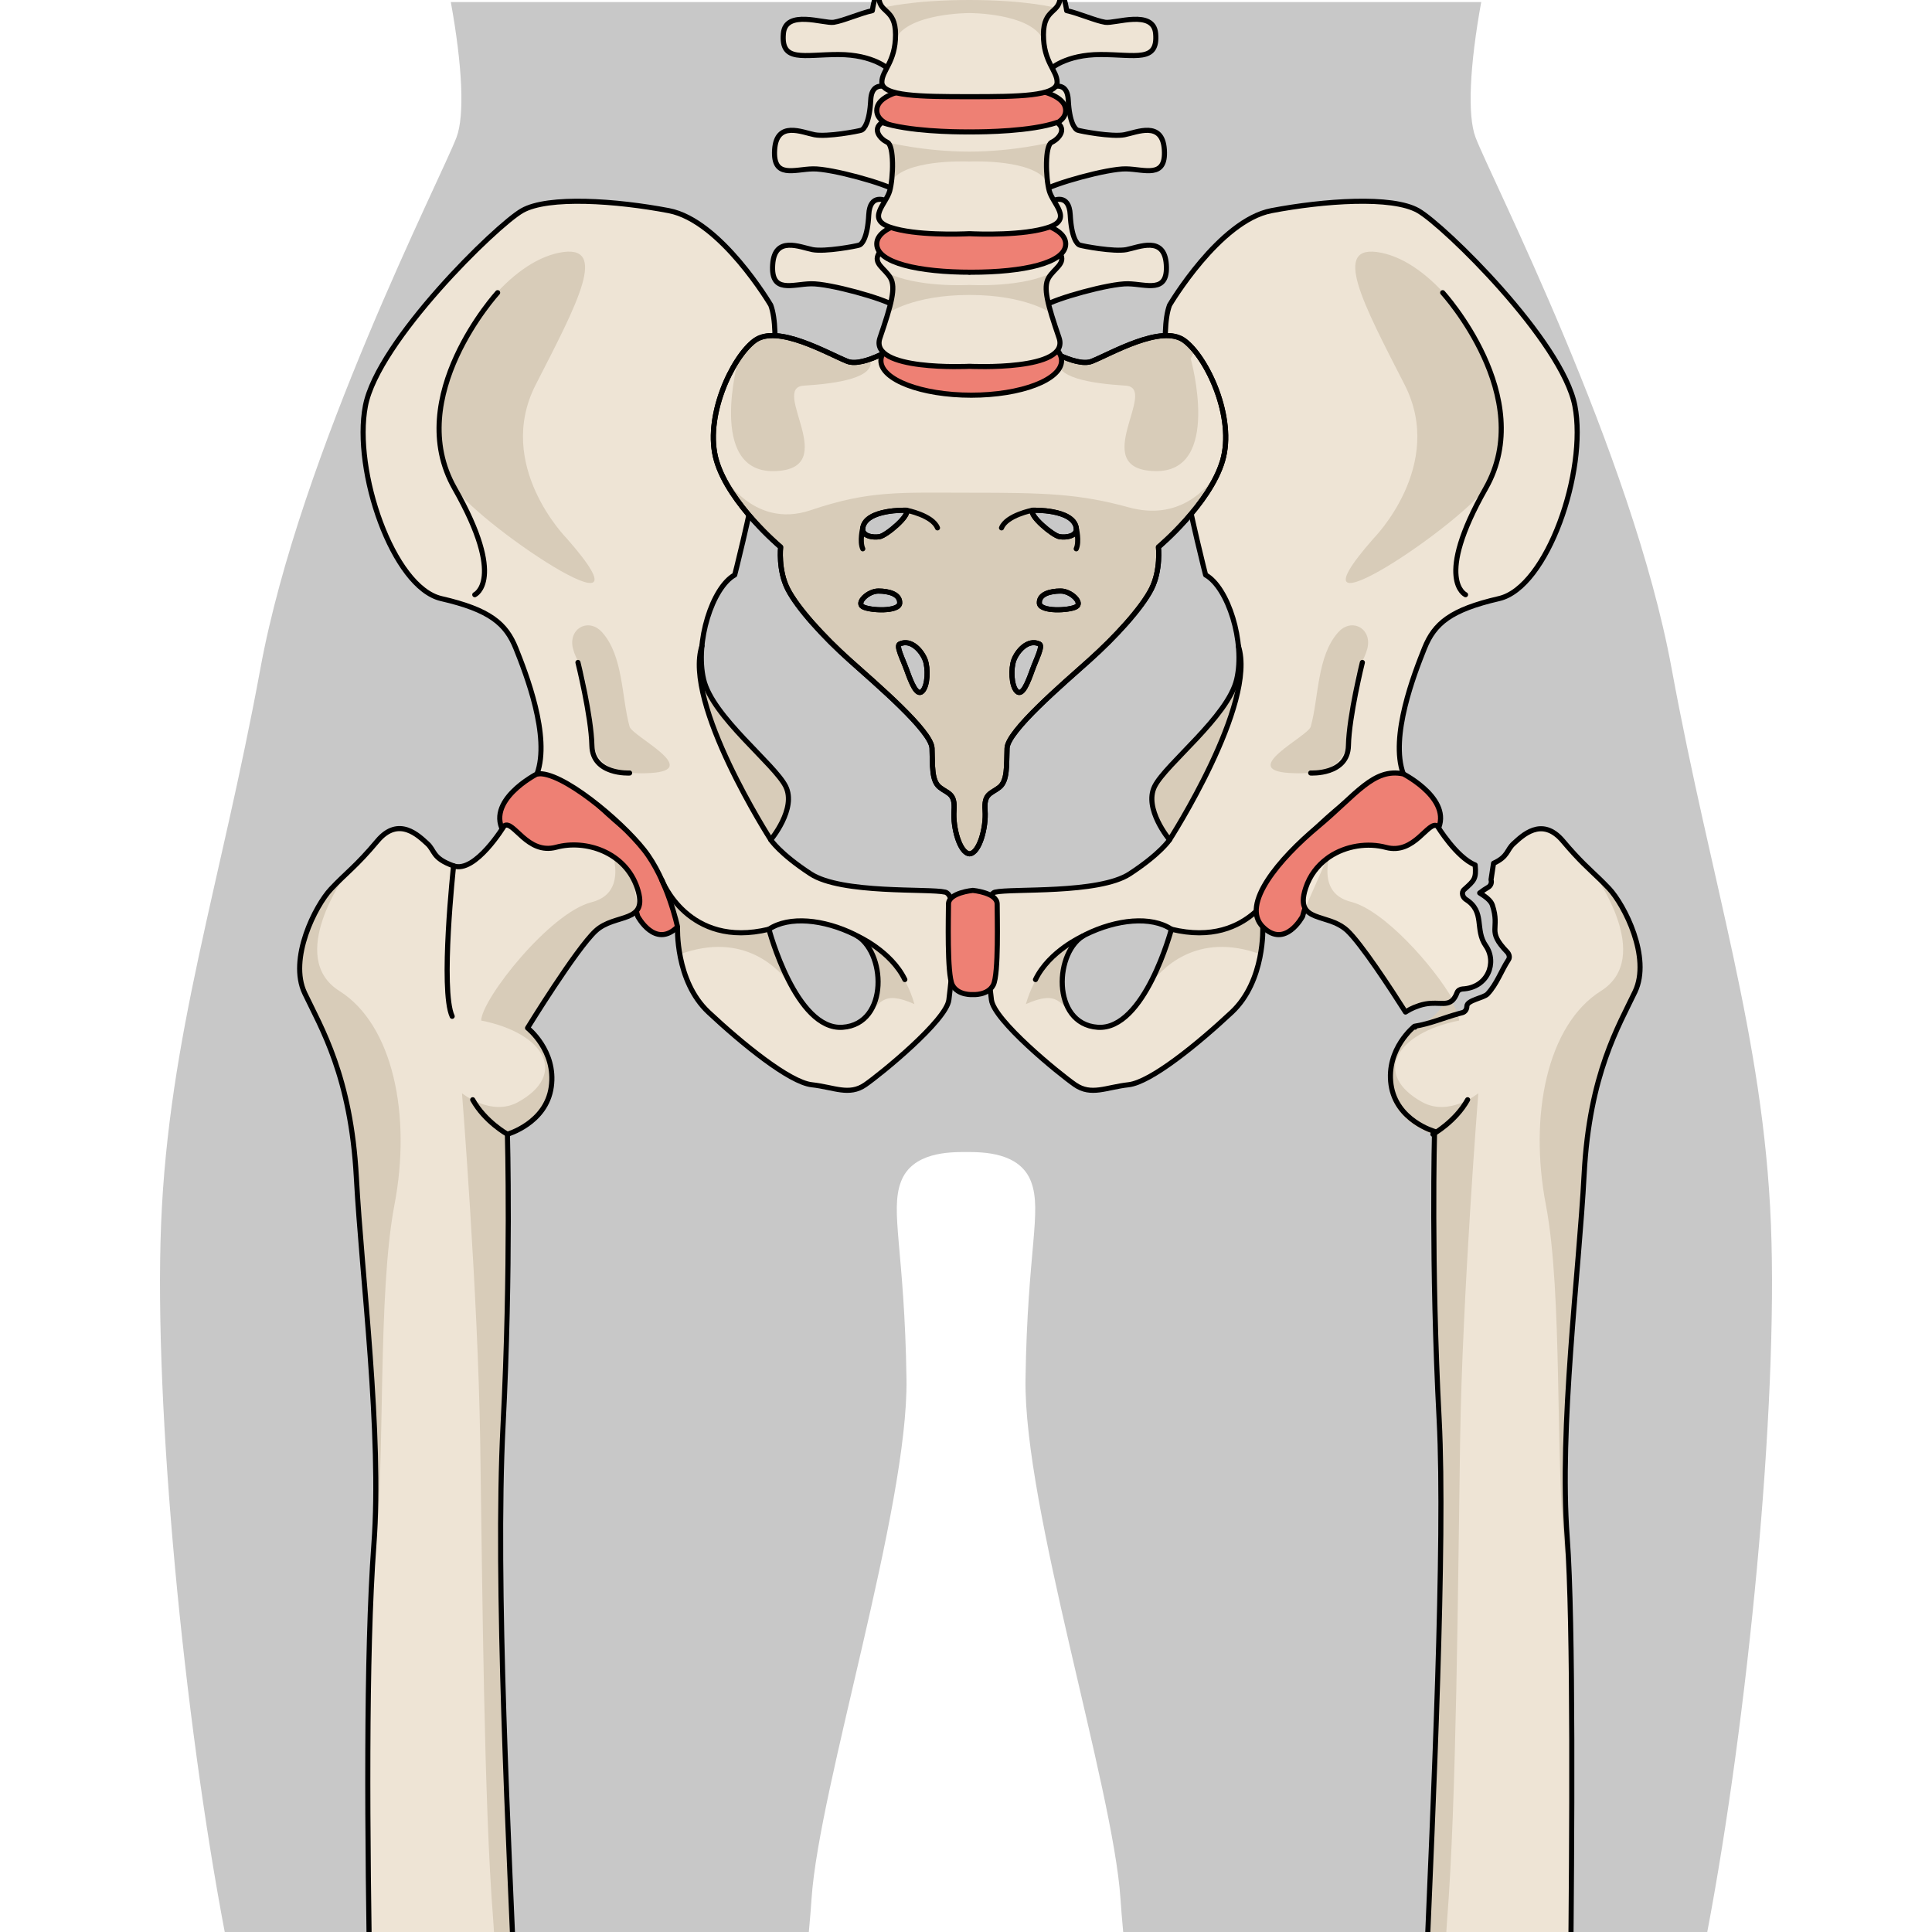 <?xml version="1.0" encoding="utf-8"?>
<!-- Created by: Science Figures, www.sciencefigures.org, Generator: Science Figures Editor -->
<!DOCTYPE svg PUBLIC "-//W3C//DTD SVG 1.1//EN" "http://www.w3.org/Graphics/SVG/1.1/DTD/svg11.dtd">
<svg version="1.1" id="Layer_1" xmlns="http://www.w3.org/2000/svg" xmlns:xlink="http://www.w3.org/1999/xlink" 
	 width="800px" height="800px" viewBox="0 0 319.07 378.786" enable-background="new 0 0 319.07 378.786"
	 xml:space="preserve">
<g>
	<g>
		<defs>
			<rect id="SVGID_1_" width="319.07" height="378.786"/>
		</defs>
		<clipPath id="SVGID_2_">
			<use xlink:href="#SVGID_1_"  overflow="visible"/>
		</clipPath>
		<g clip-path="url(#SVGID_2_)">
			<path fill="#C8C8C8" d="M317.351,240.1c-1.466-36.995-11.688-66.688-19.472-109.033c-7.787-42.347-35.528-96.369-38.453-104.162
				c-1.605-4.279-1.146-14.008,1.123-26.504H58.529c2.27,12.496,2.729,22.225,1.123,26.504
				c-2.923,7.793-30.67,61.815-38.457,104.162C13.406,173.414,3.188,203.104,1.722,240.1c-1.421,35.993,4.539,96.862,12.48,138.688
				h114.519c0.223-2.396,0.405-4.6,0.534-6.537c1.461-21.907,18.979-76.657,18.613-101.852c-0.367-25.188-3.283-32.854-1.094-38.695
				c2.186-5.831,9.467-5.84,12.764-5.84c3.293,0,10.574,0.009,12.765,5.84c2.188,5.844-0.736,13.509-1.101,38.695
				c-0.364,25.192,17.162,79.942,18.619,101.852c0.129,1.938,0.312,4.142,0.533,6.537h114.512
				C312.812,336.962,318.771,276.093,317.351,240.1z"/>
			<g>
				<g>
					<g>
						<path fill="#EE8074" d="M75.429,151.731c0,0-10.483,5.359-6.338,11.702c4.146,6.336,10.972,3.41,10.972,3.41
							s6.579,0.485,9.993,3.169c3.412,2.682,5.118,9.634,5.118,9.634s3.417,6.456,7.805,2.065
							c4.387-4.385-3.271-13.377-10.798-19.656C84.652,155.778,81.284,150.509,75.429,151.731z"/>
						<path fill="none" stroke="#000000" stroke-linecap="round" stroke-linejoin="round" stroke-miterlimit="10" d="
							M75.429,151.731c0,0-10.483,5.359-6.338,11.702c4.146,6.336,10.972,3.41,10.972,3.41s6.579,0.485,9.993,3.169
							c3.412,2.682,5.118,9.634,5.118,9.634s3.417,6.456,7.805,2.065c4.387-4.385-3.271-13.377-10.798-19.656
							C84.652,155.778,81.284,150.509,75.429,151.731z"/>
						<path fill="#EEE4D5" d="M155.454,174.912c-3.172-0.757-20.301,0.397-26.396-3.592c-6.095-3.99-7.802-6.671-7.802-6.671
							s5.118-6.094,2.922-10.481c-2.19-4.388-14.379-13.651-16.086-20.965c-1.709-7.312,1.707-18.041,6.096-20.477
							c0,0,10.97-42.417,7.068-52.9c0,0-9.752-16.575-19.985-18.525c-10.239-1.95-23.646-2.924-28.767,0
							c-5.121,2.925-28.278,25.597-30.719,38.271c-2.438,12.68,5.364,35.592,14.87,37.788c9.512,2.193,12.676,4.874,14.631,9.753
							c1.947,4.872,6.822,17.308,4.141,24.62c4.634-0.731,16.332,9.019,20.963,14.87c4.637,5.849,6.587,15.11,6.587,15.11
							s-0.49,10.589,6.092,16.754c6.585,6.162,15.846,13.719,20.233,14.209c4.388,0.483,7.312,2.191,10.481,0
							c3.166-2.196,15.914-12.603,16.396-16.659C156.673,191.953,158.622,175.664,155.454,174.912z M135.336,201.41
							c-9.188,0.631-14.438-19.229-14.438-19.229c3.937-2.622,10.719-1.967,16.845,1.061
							C143.866,186.271,144.523,200.779,135.336,201.41z"/>
						<path fill="#D8CCB9" d="M121.259,164.65c0,0,5.118-6.094,2.922-10.481c-2.19-4.388-14.379-13.651-16.086-20.965
							c-0.47-2.018-0.539-4.299-0.321-6.591C104.031,137.877,121.259,164.65,121.259,164.65z"/>
						<g>
							<path fill="#D8CCB9" d="M103.43,187.089c12.551-4.541,19.491,2.784,22.062,6.483c-2.92-5.207-4.521-11.122-4.588-11.367
								c-2.755,0.458-5.795,1.117-9.092,0.677c-7.787-1.047-11.262-8.896-11.262-8.896h-0.027c1.694,4.128,2.455,7.729,2.455,7.729
								S102.878,184.015,103.43,187.089z"/>
							<path fill="#D8CCB9" d="M136.094,182.494l-0.006,0.004c0.557,0.229,1.104,0.475,1.655,0.743
								c4.951,2.446,6.324,12.402,1.812,16.455v-0.003c3.188-2.792,3.396-5.709,9.867-2.831
								C146.188,185.482,136.094,182.494,136.094,182.494z"/>
							<path fill="#D8CCB9" d="M126.669,195.507c-0.006-0.006-0.006-0.009-0.011-0.012c0,0.003,0.005,0.015,0.005,0.015
								L126.669,195.507z"/>
						</g>
						<path fill="#D8CCB9" d="M84.314,122.816c-1.418,0.567-2.378,2.206-1.83,4.354c0.563,2.229,2.031,3.873,2.401,6.287
							c0.474,3.046,0.693,6.153,1.022,9.22c0.57,5.225,1.635,9.483,11.805,8.878c10.169-0.604-3.597-7.178-4.13-9.082
							c-1.604-5.733-1.193-13.812-5.398-18.52C86.987,122.615,85.491,122.343,84.314,122.816z"/>
						<path fill="#D8CCB9" d="M81.243,105.546c0,0-14.172-14.297-6.062-30.139c8.113-15.839,14.559-27.833,4.619-25.863
							c-9.93,1.976-18.889,15.049-21.01,22.334c-2.123,7.281-3.604,15.976,0,22.957C62.393,101.82,100.667,127.633,81.243,105.546z"
							/>
						<path fill="none" stroke="#000000" stroke-linecap="round" stroke-linejoin="round" stroke-miterlimit="10" d="
							M155.454,174.912c-3.172-0.757-20.301,0.397-26.396-3.592c-6.095-3.99-7.802-6.671-7.802-6.671s5.118-6.094,2.922-10.481
							c-2.19-4.388-14.379-13.651-16.086-20.965c-1.709-7.312,1.707-18.041,6.096-20.477c0,0,10.97-42.417,7.068-52.9
							c0,0-9.752-16.575-19.985-18.525c-10.239-1.95-23.646-2.924-28.767,0c-5.121,2.925-28.278,25.597-30.719,38.271
							c-2.438,12.68,5.364,35.592,14.87,37.788c9.512,2.193,12.676,4.874,14.631,9.753c1.947,4.872,6.822,17.308,4.141,24.62
							c4.634-0.731,16.332,9.019,20.963,14.87c4.637,5.849,6.587,15.11,6.587,15.11s-0.49,10.589,6.092,16.754
							c6.585,6.162,15.846,13.719,20.233,14.209c4.388,0.483,7.312,2.191,10.481,0c3.166-2.196,15.914-12.603,16.396-16.659
							C156.673,191.953,158.622,175.664,155.454,174.912z M135.336,201.41c-9.188,0.631-14.438-19.229-14.438-19.229
							c3.937-2.622,10.719-1.967,16.845,1.061C143.866,186.271,144.523,200.779,135.336,201.41z"/>
						<path fill="none" stroke="#000000" stroke-linecap="round" stroke-linejoin="round" stroke-miterlimit="10" d="M67.708,57.38
							c0,0-18.639,20.408-8.422,38.376c10.215,17.97,3.941,20.841,3.941,20.841"/>
						<path fill="none" stroke="#000000" stroke-linecap="round" stroke-linejoin="round" stroke-miterlimit="10" d="M83.454,129.88
							c0,0,2.613,10.508,2.734,16.306c0.125,5.795,7.395,5.368,7.395,5.368"/>
						<path fill="none" stroke="#000000" stroke-linecap="round" stroke-linejoin="round" stroke-miterlimit="10" d="
							M121.259,164.65c0,0-17.229-26.774-13.479-38.041"/>
						<g>
							<path fill="#EEE4D5" d="M69.001,161.9c0,0-5.682,9.383-9.932,7.862c-4.258-1.518-3.607-2.98-5.172-4.383
								c-1.572-1.4-5.547-5.532-9.771-0.492c-4.219,5.035-6.061,6.176-9.106,9.424c-3.05,3.247-8.339,13.674-5.132,20.419
								c3.201,6.744,9.05,16.289,10.119,36.062c1.066,19.775,5.049,50.164,3.443,71.99c-1.607,21.83-1.322,56.902-0.725,90.287
								c0.592,33.381,1.166,99.589-1.878,105.031c-3.034,5.448-8.891,5.154-9.018,13.183c-0.123,8.022,4.836,7.546,3.555,12.593
								c-1.276,5.048-1.477,8.204,2.769,5.74c4.246-2.468,6.248-2.851,6.248-2.851s5.856,4.917,10.301,4.656
								c4.447-0.262,18.244-0.783,18.244-0.783s1.82,5.935,9.195,5.821c7.375-0.114,13.029-2.509,12.585-9.834
								c4.494-7.565,4.425-22.906-5.458-24.623c-3.623-9.676-8.029-7.463-9.457-10.214c-1.42-2.749-7.056-60.688-8.466-95.573
								c-1.413-34.888-4.163-85.905-2.575-116.747c1.588-30.838,0.854-57.097,0.854-57.097s7.588-2.129,8.598-9.258
								c1.011-7.126-4.647-11.569-4.647-11.569s9.49-15.436,13.338-19.02s10.527-1.3,8.175-8.402
								c-2.357-7.105-10.175-9.562-15.882-8.02C73.501,167.654,70.822,160.701,69.001,161.9z"/>
							<path fill="#D8CCB9" d="M47.48,236.203c3.356-17.557-0.271-35.282-10.795-41.914c-10.521-6.629,1.309-22.929,1.309-22.929
								l0,0c-0.945,0.896-1.881,1.788-2.973,2.95c-3.05,3.246-8.338,13.674-5.132,20.419c3.201,6.743,9.05,16.289,10.119,36.062
								c1.066,19.775,5.05,50.164,3.443,71.99c-0.094,1.259-0.166,2.562-0.229,3.9c0.232-0.748,0.414-1.609,0.527-2.628
								C45.7,286.312,44.122,253.759,47.48,236.203z"/>
							<path fill="#D8CCB9" d="M95.211,178.156l-1.075-6.174c-0.149-0.104-3.567-3.893-3.721-3.998
								c0.755,3.169,0.797,7.611-4.305,8.905c-8.188,2.068-21.515,18.96-21.627,23.197c12.559,2.502,16.976,10.586,7.258,15.976
								c-5.303,2.942-11.021-1.723-11.021-1.723s3.125,39.421,3.566,67.984c0.434,28.566,0.723,71.228,2.551,94.086
								c1.828,22.864-4.063,95.954,7.531,108.872c1.748,1.951,3.32,3.547,4.726,4.854c-2.251-5.743-6.505-63.171-7.747-93.921
								c-1.413-34.888-4.163-85.905-2.575-116.747c1.588-30.838,0.854-57.097,0.854-57.097s7.588-2.129,8.598-9.258
								c1.011-7.126-4.647-11.569-4.647-11.569s9.49-15.436,13.338-19.02C89.702,179.929,93.966,180.401,95.211,178.156z"/>
							<path fill="none" stroke="#000000" stroke-linecap="round" stroke-linejoin="round" stroke-miterlimit="10" d="M69.001,161.9
								c0,0-5.682,9.383-9.932,7.862c-4.258-1.518-3.607-2.98-5.172-4.383c-1.572-1.4-5.547-5.532-9.771-0.492
								c-4.219,5.035-6.061,6.176-9.106,9.424c-3.05,3.247-8.339,13.674-5.132,20.419c3.201,6.744,9.05,16.289,10.119,36.062
								c1.066,19.775,5.049,50.164,3.443,71.99c-1.607,21.83-1.322,56.902-0.725,90.287c0.592,33.381,1.166,99.589-1.878,105.031
								c-3.034,5.448-8.891,5.154-9.018,13.183c-0.123,8.022,4.836,7.546,3.555,12.593c-1.276,5.048-1.477,8.204,2.769,5.74
								c4.246-2.468,6.248-2.851,6.248-2.851s5.856,4.917,10.301,4.656c4.447-0.262,18.244-0.783,18.244-0.783
								s1.82,5.935,9.195,5.821c7.375-0.114,13.029-2.509,12.585-9.834c4.494-7.565,4.425-22.906-5.458-24.623
								c-3.623-9.676-8.029-7.463-9.457-10.214c-1.42-2.749-7.056-60.688-8.466-95.573c-1.413-34.888-4.163-85.905-2.575-116.747
								c1.588-30.838,0.854-57.097,0.854-57.097s7.588-2.129,8.598-9.258c1.011-7.126-4.647-11.569-4.647-11.569
								s9.49-15.436,13.338-19.02s10.527-1.3,8.175-8.402c-2.357-7.105-10.175-9.562-15.882-8.02
								C73.501,167.654,70.822,160.701,69.001,161.9z"/>
							<path fill="none" stroke="#000000" stroke-linecap="round" stroke-linejoin="round" stroke-miterlimit="10" d="
								M59.07,169.763c0,0-2.644,24.361-0.275,29.496"/>
							<path fill="none" stroke="#000000" stroke-linecap="round" stroke-linejoin="round" stroke-miterlimit="10" d="
								M69.626,222.375c0,0-4.414-2.447-6.805-6.762"/>
						</g>
						<path fill="none" stroke="#000000" stroke-linecap="round" stroke-linejoin="round" stroke-miterlimit="10" d="
							M99.902,172.546c0,0,5.129,13.508,20.996,9.638"/>
						<path fill="none" stroke="#000000" stroke-linecap="round" stroke-linejoin="round" stroke-miterlimit="10" d="
							M138.208,183.503c0,0,6.615,2.923,9.336,8.55"/>
					</g>
					<path fill="#EEE4D5" d="M164.519,196.015c0.48,4.06,13.229,14.464,16.396,16.66c3.17,2.191,6.097,0.483,10.482,0
						c4.389-0.49,13.649-8.047,20.233-14.209c6.582-6.165,6.092-16.754,6.092-16.754s1.951-9.264,6.586-15.11
						c4.632-5.854,16.33-15.604,20.964-14.87c-2.683-7.312,2.192-19.748,4.141-24.62c1.955-4.879,5.119-7.56,14.631-9.753
						c9.507-2.195,17.309-25.107,14.869-37.788c-2.438-12.674-25.598-35.346-30.719-38.271c-5.119-2.924-18.525-1.95-28.767,0
						c-10.233,1.95-19.985,18.525-19.985,18.525c-3.9,10.483,7.069,52.9,7.069,52.9c4.388,2.436,7.804,13.162,6.095,20.477
						c-1.707,7.312-13.896,16.577-16.086,20.965c-2.195,4.391,2.922,10.481,2.922,10.481s-1.707,2.681-7.802,6.671
						c-6.094,3.989-23.223,2.835-26.395,3.592C162.079,175.664,164.028,191.953,164.519,196.015z M182.958,183.242
						c6.127-3.025,12.91-3.683,16.846-1.061c0,0-5.25,19.858-14.438,19.229C176.178,200.78,176.835,186.271,182.958,183.242z"/>
					<path fill="#D8CCB9" d="M199.443,164.65c0,0-5.117-6.094-2.923-10.481c2.19-4.388,14.38-13.651,16.087-20.965
						c0.471-2.018,0.538-4.299,0.32-6.591C216.671,137.877,199.443,164.65,199.443,164.65z"/>
					<g>
						<path fill="#D8CCB9" d="M217.272,187.089c-12.552-4.541-19.491,2.784-22.062,6.483c2.92-5.207,4.521-11.122,4.588-11.367
							c2.756,0.458,5.795,1.117,9.092,0.677c7.787-1.047,11.263-8.896,11.263-8.896h0.026c-1.694,4.128-2.455,7.729-2.455,7.729
							S217.823,184.015,217.272,187.089z"/>
						<path fill="#D8CCB9" d="M184.609,182.494l0.006,0.004c-0.559,0.229-1.104,0.475-1.656,0.743
							c-4.951,2.446-6.324,12.402-1.812,16.455v-0.003c-3.189-2.792-3.396-5.709-9.867-2.831
							C174.514,185.482,184.609,182.494,184.609,182.494z"/>
						<path fill="#D8CCB9" d="M194.032,195.507c0.006-0.006,0.006-0.009,0.012-0.012c0,0.003-0.006,0.015-0.006,0.015
							L194.032,195.507z"/>
					</g>
					<path fill="#D8CCB9" d="M236.387,122.816c1.418,0.567,2.38,2.206,1.83,4.354c-0.562,2.229-2.03,3.873-2.4,6.287
						c-0.475,3.046-0.693,6.153-1.021,9.22c-0.569,5.225-1.635,9.483-11.805,8.878c-10.17-0.604,3.596-7.178,4.129-9.082
						c1.604-5.733,1.192-13.812,5.399-18.52C233.716,122.615,235.21,122.343,236.387,122.816z"/>
					<path fill="#D8CCB9" d="M239.458,105.546c0,0,14.172-14.297,6.062-30.139c-8.113-15.839-14.558-27.833-4.619-25.863
						c9.93,1.976,18.889,15.049,21.01,22.334c2.123,7.281,3.604,15.976,0,22.957C258.31,101.82,220.034,127.633,239.458,105.546z"/>
					<path fill="none" stroke="#000000" stroke-linecap="round" stroke-linejoin="round" stroke-miterlimit="10" d="
						M164.519,196.015c0.48,4.06,13.229,14.464,16.396,16.66c3.17,2.191,6.097,0.483,10.482,0
						c4.389-0.49,13.649-8.047,20.233-14.209c6.582-6.165,6.092-16.754,6.092-16.754s1.951-9.264,6.586-15.11
						c4.632-5.854,16.33-15.604,20.964-14.87c-2.683-7.312,2.192-19.748,4.141-24.62c1.955-4.879,5.119-7.56,14.631-9.753
						c9.507-2.195,17.309-25.107,14.869-37.788c-2.438-12.674-25.598-35.346-30.719-38.271c-5.119-2.924-18.525-1.95-28.767,0
						c-10.233,1.95-19.985,18.525-19.985,18.525c-3.9,10.483,7.069,52.9,7.069,52.9c4.388,2.436,7.804,13.162,6.095,20.477
						c-1.707,7.312-13.896,16.577-16.086,20.965c-2.195,4.391,2.922,10.481,2.922,10.481s-1.707,2.681-7.802,6.671
						c-6.094,3.989-23.223,2.835-26.395,3.592C162.079,175.664,164.028,191.953,164.519,196.015z M182.958,183.242
						c6.127-3.025,12.91-3.683,16.846-1.061c0,0-5.25,19.858-14.438,19.229C176.178,200.78,176.835,186.271,182.958,183.242z"/>
					<path fill="none" stroke="#000000" stroke-linecap="round" stroke-linejoin="round" stroke-miterlimit="10" d="M252.993,57.38
						c0,0,18.639,20.408,8.422,38.376c-10.215,17.97-3.941,20.841-3.941,20.841"/>
					<path fill="none" stroke="#000000" stroke-linecap="round" stroke-linejoin="round" stroke-miterlimit="10" d="M237.247,129.88
						c0,0-2.613,10.508-2.734,16.306c-0.125,5.795-7.395,5.368-7.395,5.368"/>
					<path fill="none" stroke="#000000" stroke-linecap="round" stroke-linejoin="round" stroke-miterlimit="10" d="M199.443,164.65
						c0,0,17.229-26.774,13.479-38.041"/>
					<path fill="none" stroke="#000000" stroke-linecap="round" stroke-linejoin="round" stroke-miterlimit="10" d="M220.8,172.546
						c0,0-5.129,13.508-20.996,9.638"/>
					<g>
						<path fill="#EE8074" d="M245.273,151.731c0,0,10.482,5.359,6.338,11.702c-4.146,6.336-10.973,3.41-10.973,3.41
							s-6.577,0.485-9.993,3.169c-3.411,2.682-5.116,9.634-5.116,9.634s-3.418,6.456-7.807,2.065
							c-4.387-4.385,3.271-13.377,10.798-19.656C236.05,155.778,239.417,150.509,245.273,151.731z"/>
						<path fill="none" stroke="#000000" stroke-linecap="round" stroke-linejoin="round" stroke-miterlimit="10" d="
							M245.273,151.731c0,0,10.482,5.359,6.338,11.702c-4.146,6.336-10.973,3.41-10.973,3.41s-6.577,0.485-9.993,3.169
							c-3.411,2.682-5.116,9.634-5.116,9.634s-3.418,6.456-7.807,2.065c-4.387-4.385,3.271-13.377,10.798-19.656
							C236.05,155.778,239.417,150.509,245.273,151.731z"/>
						<path fill="#EEE4D5" d="M278.069,387.579c0.258-25.628,0.588-69.414-0.666-86.172c-1.609-21.604,2.295-51.699,3.33-71.277
							c1.034-19.579,6.812-29.036,9.977-35.712c3.166-6.686-2.084-17-5.104-20.211c-0.332-0.354-0.646-0.677-0.955-0.984
							c-0.129-0.133-0.259-0.26-0.387-0.387c-0.144-0.142-0.283-0.28-0.424-0.416c-2.119-2.058-3.957-3.593-7.271-7.531
							c-4.185-4.984-8.115-0.891-9.664,0.497c-1.387,1.243-1.028,2.531-3.942,3.87l-0.492,3.229
							c0.173,0.521-0.025,1.129-0.497,1.429c-0.602,0.349-1.175,0.742-1.727,1.161c1.062,0.653,2.179,1.448,2.479,2.354
							c1.623,4.899-1.252,4.899,2.907,9.219c0.36,0.372,0.584,1.006,0.271,1.488c-1.459,2.232-2.287,4.786-4.127,6.747
							c-0.756,0.801-4.029,1.186-4.045,2.41c-0.002,0.542-0.298,1.079-0.848,1.239c-0.232,0.069-0.474,0.124-0.705,0.188
							c-3.021,0.835-5.663,2.008-8.719,2.491c0.256,0.411,0,0,0,0s-5.597,4.411-4.591,11.464c1.011,7.055,8.527,9.152,8.527,9.152
							s-0.703,26.002,0.907,56.526c1.263,23.983-1.227,76.439-2.528,107.658c-0.151,3.522-0.297,6.935-0.431,10.202
							c-1.409,34.887-7.045,92.824-8.465,95.573c-1.428,2.751-5.834,0.538-9.457,10.214c-9.883,1.717-9.953,17.058-5.457,24.623
							c-0.444,7.325,5.209,9.72,12.584,9.834c7.375,0.111,9.195-5.821,9.195-5.821s13.797,0.521,18.244,0.783
							c4.442,0.261,10.301-4.656,10.301-4.656s2.002,0.383,6.248,2.851c4.244,2.464,4.045-0.692,2.769-5.74
							c-1.281-5.047,3.678-4.568,3.555-12.593c-0.127-8.026-5.981-7.732-9.019-13.183c-3.043-5.442-2.469-71.65-1.877-105.032
							L278.069,387.579z"/>
						<g>
							<path fill="#D8CCB9" d="M273.221,236.203c-3.355-17.557,0.271-35.282,10.796-41.914c10.521-6.629-1.311-22.929-1.311-22.929
								l0,0c0.945,0.896,1.882,1.788,2.974,2.95c3.051,3.246,8.339,13.674,5.132,20.419c-3.2,6.743-9.05,16.289-10.118,36.062
								c-1.066,19.775-5.05,50.164-3.443,71.99c0.094,1.259,0.166,2.562,0.229,3.9c-0.232-0.748-0.414-1.609-0.527-2.628
								C275.001,286.312,276.579,253.759,273.221,236.203z"/>
							<g>
								<path fill="#D8CCB9" d="M253.862,376.411c1.828-22.858,2.116-65.52,2.551-94.086c0.44-28.563,3.565-67.984,3.565-67.984
									s-5.718,4.665-11.021,1.723c-9.717-5.39-5.301-13.474,7.259-15.976c-0.025-1.062-0.884-2.912-2.273-5.123
									c-0.836,2.612-2.762,5.174-6.816,6.583c0,0-5.658,4.443-4.647,11.569c1.01,7.129,8.598,9.258,8.598,9.258
									s-0.733,26.259,0.854,57.097c1.589,30.842-1.161,81.859-2.574,116.747c-1.242,30.75-5.496,88.178-7.746,93.921
									c1.402-1.31,2.977-2.903,4.725-4.854C257.927,472.366,252.034,399.274,253.862,376.411z"/>
							</g>
							<path fill="none" stroke="#000000" stroke-linecap="round" stroke-linejoin="round" stroke-miterlimit="10" d="
								M251.075,222.375c0,0,4.414-2.447,6.805-6.762"/>
						</g>
						<g>
							<path fill="#F2E8D9" d="M248.446,197.128c3.953-1.311,6.006,1.095,7.389-2.562c0.148-0.394,0.644-0.648,1.041-0.667
								c4.998-0.231,6.836-5.223,4.57-8.469c-2.24-3.208-0.052-6.646-3.9-9.086c-0.608-0.387-0.987-1.354-0.35-1.932
								c1.991-1.789,2.403-2.086,2.164-4.825c-3.664-1.46-7.41-7.629-7.41-7.629c-1.803-1.185-4.445,5.701-10.099,4.179
								c-5.654-1.521-13.39,0.92-15.714,7.953c-2.325,7.034,4.287,4.767,8.102,8.312c2.791,2.596,8.562,11.438,11.469,16.015
								C246.264,198.097,246.771,197.684,248.446,197.128z"/>
							<path fill="#DCD0BD" d="M248.446,197.128c3.229-1.066,5.188,0.334,6.553-1.104c-3.67-6.479-13.459-17.566-19.971-19.209
								c-5.052-1.271-5.018-5.673-4.271-8.809c-0.151,0.103-0.301,0.221-0.451,0.329l-4.284,9.749
								c1.235,2.221,5.455,1.747,8.219,4.313c2.791,2.596,8.562,11.438,11.469,16.015
								C246.264,198.097,246.771,197.684,248.446,197.128z"/>
						</g>
						<path fill="none" stroke="#000000" stroke-linecap="round" stroke-linejoin="round" stroke-miterlimit="10" d="
							M261.446,185.429c-2.238-3.208-0.05-6.646-3.9-9.086c-0.606-0.387-0.987-1.354-0.35-1.932
							c1.994-1.789,2.405-2.086,2.164-4.825c-3.664-1.46-7.41-7.629-7.41-7.629c-1.803-1.185-4.445,5.701-10.099,4.179
							c-3.495-0.939-7.78-0.363-11.097,1.871l0,0c-0.004,0.002-0.011,0.005-0.013,0.007c-0.141,0.098-0.274,0.203-0.416,0.306
							c-0.008,0.006-0.014,0.014-0.022,0.019l-0.002,0.001c-1.84,1.367-3.347,3.27-4.164,5.752c-0.642,1.936-0.59,3.151-0.118,3.994
							v0.001c0,0.002,0.005,0.004,0.005,0.004c0.799,1.423,2.818,1.749,4.902,2.473c0.321,0.109,0.645,0.229,0.963,0.364
							c0.08,0.034,0.158,0.079,0.236,0.113c0.282,0.131,0.562,0.274,0.836,0.436c0.102,0.058,0.196,0.117,0.293,0.182
							c0.342,0.22,0.672,0.458,0.981,0.745c2.789,2.596,8.562,11.438,11.469,16.015c0.556-0.315,1.062-0.73,2.738-1.287
							c0.367-0.12,0.711-0.201,1.045-0.269c0.065-0.013,0.131-0.025,0.195-0.037c0.315-0.054,0.61-0.09,0.899-0.106
							c0.064-0.006,0.125-0.007,0.189-0.011c0.248-0.014,0.482-0.017,0.715-0.016c0.15,0.002,0.297,0.004,0.439,0.009
							c0.086,0.005,0.175,0.007,0.259,0.01c0.351,0.015,0.679,0.024,0.979,0.018c0.007,0.001,0.013-0.001,0.015-0.001
							c0.227-0.007,0.436-0.027,0.637-0.065c0.016-0.004,0.029-0.004,0.045-0.008c0.191-0.041,0.379-0.106,0.551-0.194
							c0.029-0.016,0.055-0.029,0.08-0.042c0.176-0.102,0.344-0.224,0.504-0.391l0,0l0,0c0.307-0.324,0.582-0.789,0.836-1.461
							c0.147-0.393,0.643-0.648,1.041-0.667C261.876,193.664,263.712,188.675,261.446,185.429z"/>
						<path fill="none" stroke="#000000" stroke-linecap="round" stroke-linejoin="round" stroke-miterlimit="10" d="
							M278.069,387.579c0.258-25.628,0.588-69.414-0.666-86.172c-1.609-21.604,2.295-51.699,3.33-71.277
							c1.034-19.579,6.812-29.036,9.977-35.712c3.166-6.686-2.084-17-5.104-20.211c-0.332-0.354-0.646-0.677-0.955-0.984
							c-0.129-0.133-0.259-0.26-0.387-0.387c-0.144-0.142-0.283-0.28-0.424-0.416c-2.119-2.058-3.957-3.593-7.271-7.531
							c-4.185-4.984-8.115-0.891-9.664,0.497c-1.387,1.243-1.028,2.531-3.942,3.87l-0.492,3.229
							c0.173,0.521-0.025,1.129-0.497,1.429c-0.602,0.349-1.175,0.742-1.727,1.161c1.062,0.653,2.179,1.448,2.479,2.354
							c1.623,4.899-1.252,4.899,2.907,9.219c0.36,0.372,0.584,1.006,0.271,1.488c-1.459,2.232-2.287,4.786-4.127,6.747
							c-0.756,0.801-4.029,1.186-4.045,2.41c-0.002,0.542-0.298,1.079-0.848,1.239c-0.232,0.069-0.474,0.124-0.705,0.188
							c-3.021,0.835-5.663,2.008-8.719,2.491c0.256,0.411,0,0,0,0s-5.597,4.411-4.591,11.464c1.011,7.055,8.527,9.152,8.527,9.152
							s-0.703,26.002,0.907,56.526c1.263,23.983-1.227,76.439-2.528,107.658c-0.151,3.522-0.297,6.935-0.431,10.202
							c-1.409,34.887-7.045,92.824-8.465,95.573c-1.428,2.751-5.834,0.538-9.457,10.214c-9.883,1.717-9.953,17.058-5.457,24.623
							c-0.444,7.325,5.209,9.72,12.584,9.834c7.375,0.111,9.195-5.821,9.195-5.821s13.797,0.521,18.244,0.783
							c4.442,0.261,10.301-4.656,10.301-4.656s2.002,0.383,6.248,2.851c4.244,2.464,4.045-0.692,2.769-5.74
							c-1.281-5.047,3.678-4.568,3.555-12.593c-0.127-8.026-5.981-7.732-9.019-13.183c-3.043-5.442-2.469-71.65-1.877-105.032
							L278.069,387.579z"/>
					</g>
					<path fill="none" stroke="#000000" stroke-linecap="round" stroke-linejoin="round" stroke-miterlimit="10" d="
						M182.493,183.503c0,0-6.615,2.923-9.336,8.55"/>
					<path fill="#EE8074" d="M160.876,194.994c0,0,2.951,0.219,4.021-1.902c1.069-2.123,0.748-13.58,0.748-15.833
						c0-2.255-4.769-2.688-4.769-2.688s-4.775,0.435-4.775,2.688s-0.321,13.71,0.748,15.833
						C157.919,195.212,160.876,194.994,160.876,194.994z"/>
					<path fill="none" stroke="#000000" stroke-linecap="round" stroke-linejoin="round" stroke-miterlimit="10" d="
						M160.876,194.994c0,0,2.951,0.219,4.021-1.902c1.069-2.123,0.748-13.58,0.748-15.833c0-2.255-4.769-2.688-4.769-2.688
						s-4.775,0.435-4.775,2.688s-0.321,13.71,0.748,15.833C157.919,195.212,160.876,194.994,160.876,194.994z"/>
					<g>
						<g>
							<path fill="#EEE4D5" d="M202.335,66.771c-4.438-3.26-14.334,2.561-18.137,4.068c-3.268,1.295-10.529-3.487-10.529-3.487
								l-13.439-0.117l-13.45,0.117c0,0-7.265,4.782-10.522,3.487c-3.808-1.51-13.696-7.328-18.139-4.068
								c-4.438,3.257-10.021,15.122-7.485,23.614c2.536,8.491,12.561,16.869,12.561,16.869s-0.51,4.534,1.394,8.259
								c1.904,3.72,6.975,9.309,12.179,13.961c5.197,4.65,15.978,13.845,16.107,17.217c0.127,3.374-0.131,6.396,1.521,7.68
								c1.646,1.279,3.045,1.163,2.788,4.534c-0.252,3.375,1.143,8.377,3.049,8.494c1.9-0.117,3.295-5.119,3.042-8.494
								c-0.256-3.371,1.142-3.255,2.787-4.534c1.648-1.283,1.396-4.306,1.523-7.68c0.125-3.372,10.91-12.564,16.107-17.217
								c5.198-4.652,10.272-10.241,12.174-13.961c1.908-3.725,1.396-8.259,1.396-8.259s10.021-8.378,12.558-16.869
								C212.354,81.893,206.777,70.027,202.335,66.771z M139.298,103.496c0.611-3.738,8.574-3.458,8.574-3.458
								c0.678,1.059-3.947,4.962-5.289,5.188C141.245,105.447,139.04,105.097,139.298,103.496z M139.298,118.949
								c-1.338-0.778,1.035-3.067,3.042-3.067c2.01,0,4.257,0.558,4.2,2.341C146.479,120.009,140.638,119.729,139.298,118.949z
								 M150.979,135.52c-1.097,1.114-2.188-1.73-3.035-4.074c-0.849-2.347-2.187-4.83-1.402-5.19
								c2.312-1.061,4.375,1.51,4.984,3.131C152.136,131.002,152.073,134.404,150.979,135.52z M172.573,100.038
								c0,0,7.971-0.28,8.58,3.458c0.256,1.602-1.947,1.95-3.285,1.729C176.532,105,171.905,101.096,172.573,100.038z
								 M172.509,131.445c-0.844,2.344-1.938,5.188-3.035,4.074c-1.096-1.115-1.157-4.519-0.547-6.136
								c0.609-1.621,2.672-4.189,4.984-3.131C174.696,126.615,173.357,129.099,172.509,131.445z M181.153,118.949
								c-1.338,0.78-7.182,1.062-7.238-0.729c-0.062-1.783,2.188-2.341,4.191-2.341C180.118,115.88,182.487,118.17,181.153,118.949z
								"/>
							<g>
								<path fill="#D8CCB9" d="M202.335,66.771c-4.438-3.26-14.334,2.561-18.137,4.068c-1.438,0.57-3.638-0.033-5.662-0.895
									c-0.238,0.121-0.471,0.236-0.707,0.357c-1.359,3.713,6.279,4.896,12.979,5.308c6.702,0.409-7.601,16.396,5.735,16.754
									c13.328,0.36,7.047-22.062,7.047-22.062l0.806-1.509C203.704,67.955,203.011,67.263,202.335,66.771z"/>
								<path fill="#D8CCB9" d="M127.729,75.611c6.641-0.403,14.191-1.573,13.006-5.206c-1.66,0.59-3.318,0.896-4.479,0.436
									c-3.808-1.51-13.697-7.328-18.139-4.068c-1.037,0.761-2.133,1.992-3.175,3.533l0,0c0,0-6.274,22.423,7.055,22.062
									C135.323,92.005,121.027,76.021,127.729,75.611z"/>
							</g>
							<path fill="#D8CCB9" d="M209.069,92.414c-2.367,3.68-7.92,9.741-17.689,7.042c-9.729-2.692-16.735-2.854-30.817-2.854
								c-14.084,0-19.879-0.498-31.494,3.431c-11.558,3.902-17.643-7.544-17.708-7.668c3.316,7.769,11.831,14.891,11.831,14.891
								s-0.511,4.534,1.394,8.259c1.904,3.72,6.975,9.309,12.179,13.962c5.197,4.649,15.979,13.844,16.106,17.216
								c0.127,3.374-0.131,6.396,1.521,7.68c1.648,1.279,3.046,1.163,2.789,4.534c-0.252,3.375,1.142,8.377,3.049,8.494
								c1.9-0.117,3.296-5.119,3.042-8.494c-0.257-3.371,1.141-3.255,2.786-4.534c1.65-1.283,1.396-4.306,1.525-7.68
								c0.125-3.372,10.91-12.564,16.107-17.216c5.197-4.653,10.271-10.242,12.174-13.962c1.908-3.725,1.396-8.259,1.396-8.259
								S205.737,100.164,209.069,92.414z M139.298,103.496c0.611-3.738,8.574-3.458,8.574-3.458
								c0.678,1.059-3.947,4.962-5.289,5.188C141.245,105.447,139.04,105.097,139.298,103.496z M139.298,118.949
								c-1.338-0.778,1.035-3.067,3.042-3.067c2.01,0,4.257,0.558,4.2,2.341C146.479,120.009,140.638,119.729,139.298,118.949z
								 M150.979,135.52c-1.097,1.114-2.188-1.73-3.035-4.074c-0.849-2.347-2.187-4.83-1.402-5.19
								c2.312-1.061,4.375,1.51,4.984,3.131C152.136,131.002,152.073,134.404,150.979,135.52z M172.573,100.038
								c0,0,7.971-0.28,8.58,3.458c0.256,1.602-1.947,1.95-3.285,1.729C176.532,105,171.905,101.096,172.573,100.038z
								 M172.509,131.445c-0.844,2.344-1.938,5.188-3.035,4.074c-1.096-1.115-1.157-4.519-0.547-6.136
								c0.609-1.621,2.672-4.189,4.984-3.131C174.696,126.615,173.357,129.099,172.509,131.445z M181.153,118.949
								c-1.338,0.78-7.182,1.062-7.238-0.729c-0.062-1.783,2.188-2.341,4.191-2.341C180.118,115.88,182.487,118.17,181.153,118.949z
								"/>
							<path fill="none" stroke="#000000" stroke-linecap="round" stroke-linejoin="round" stroke-miterlimit="10" d="
								M202.335,66.771c-4.438-3.26-14.334,2.561-18.137,4.068c-3.268,1.295-10.529-3.487-10.529-3.487l-13.439-0.117l-13.45,0.117
								c0,0-7.265,4.782-10.522,3.487c-3.808-1.51-13.696-7.328-18.139-4.068c-4.438,3.257-10.021,15.122-7.485,23.614
								c2.536,8.491,12.561,16.869,12.561,16.869s-0.51,4.534,1.394,8.259c1.904,3.72,6.975,9.309,12.179,13.961
								c5.197,4.65,15.978,13.845,16.107,17.217c0.127,3.374-0.131,6.396,1.521,7.68c1.646,1.279,3.045,1.163,2.788,4.534
								c-0.252,3.375,1.143,8.377,3.049,8.494c1.9-0.117,3.295-5.119,3.042-8.494c-0.256-3.371,1.142-3.255,2.787-4.534
								c1.648-1.283,1.396-4.306,1.523-7.68c0.125-3.372,10.91-12.564,16.107-17.217c5.198-4.652,10.272-10.241,12.174-13.961
								c1.908-3.725,1.396-8.259,1.396-8.259s10.021-8.378,12.558-16.869C212.354,81.893,206.777,70.027,202.335,66.771z
								 M139.298,103.496c0.611-3.738,8.574-3.458,8.574-3.458c0.678,1.059-3.947,4.962-5.289,5.188
								C141.245,105.447,139.04,105.097,139.298,103.496z M139.298,118.949c-1.338-0.778,1.035-3.067,3.042-3.067
								c2.01,0,4.257,0.558,4.2,2.341C146.479,120.009,140.638,119.729,139.298,118.949z M150.979,135.52
								c-1.097,1.114-2.188-1.73-3.035-4.074c-0.849-2.347-2.187-4.83-1.402-5.19c2.312-1.061,4.375,1.51,4.984,3.131
								C152.136,131.002,152.073,134.404,150.979,135.52z M172.573,100.038c0,0,7.971-0.28,8.58,3.458
								c0.256,1.602-1.947,1.95-3.285,1.729C176.532,105,171.905,101.096,172.573,100.038z M172.509,131.445
								c-0.844,2.344-1.938,5.188-3.035,4.074c-1.096-1.115-1.157-4.519-0.547-6.136c0.609-1.621,2.672-4.189,4.984-3.131
								C174.696,126.615,173.357,129.099,172.509,131.445z M181.153,118.949c-1.338,0.78-7.182,1.062-7.238-0.729
								c-0.062-1.783,2.188-2.341,4.191-2.341C180.118,115.88,182.487,118.17,181.153,118.949z"/>
							<path fill="none" stroke="#000000" stroke-linecap="round" stroke-linejoin="round" stroke-miterlimit="10" d="
								M202.335,66.771c-4.438-3.26-14.334,2.561-18.137,4.068c-3.268,1.295-10.529-3.487-10.529-3.487l-13.439-0.117l-13.45,0.117
								c0,0-7.265,4.782-10.522,3.487c-3.808-1.51-13.696-7.328-18.139-4.068c-4.438,3.257-10.021,15.122-7.485,23.614
								c2.536,8.491,12.561,16.869,12.561,16.869s-0.51,4.534,1.394,8.259c1.904,3.72,6.975,9.309,12.179,13.961
								c5.197,4.65,15.978,13.845,16.107,17.217c0.127,3.374-0.131,6.396,1.521,7.68c1.646,1.279,3.045,1.163,2.788,4.534
								c-0.252,3.375,1.143,8.377,3.049,8.494c1.9-0.117,3.295-5.119,3.042-8.494c-0.256-3.371,1.142-3.255,2.787-4.534
								c1.648-1.283,1.396-4.306,1.523-7.68c0.125-3.372,10.91-12.564,16.107-17.217c5.198-4.652,10.272-10.241,12.174-13.961
								c1.908-3.725,1.396-8.259,1.396-8.259s10.021-8.378,12.558-16.869C212.354,81.893,206.777,70.027,202.335,66.771z
								 M139.298,103.496c0.611-3.738,8.574-3.458,8.574-3.458c0.678,1.059-3.947,4.962-5.289,5.188
								C141.245,105.447,139.04,105.097,139.298,103.496z M139.298,118.949c-1.338-0.778,1.035-3.067,3.042-3.067
								c2.01,0,4.257,0.558,4.2,2.341C146.479,120.009,140.638,119.729,139.298,118.949z M150.979,135.52
								c-1.097,1.114-2.188-1.73-3.035-4.074c-0.849-2.347-2.187-4.83-1.402-5.19c2.312-1.061,4.375,1.51,4.984,3.131
								C152.136,131.002,152.073,134.404,150.979,135.52z M172.573,100.038c0,0,7.971-0.28,8.58,3.458
								c0.256,1.602-1.947,1.95-3.285,1.729C176.532,105,171.905,101.096,172.573,100.038z M172.509,131.445
								c-0.844,2.344-1.938,5.188-3.035,4.074c-1.096-1.115-1.157-4.519-0.547-6.136c0.609-1.621,2.672-4.189,4.984-3.131
								C174.696,126.615,173.357,129.099,172.509,131.445z M181.153,118.949c-1.338,0.78-7.182,1.062-7.238-0.729
								c-0.062-1.783,2.188-2.341,4.191-2.341C180.118,115.88,182.487,118.17,181.153,118.949z"/>
							<path fill="#EEE4D5" d="M144.962,17.452c0,0-3.879-2.236-4.104,2.133c-0.223,4.374-1.268,5.739-1.861,5.942
								c-0.601,0.206-6.703,1.365-9.161,0.89c-2.457-0.479-7.443-2.802-7.82,2.938c-0.369,5.732,3.872,3.817,7.525,3.756
								c3.645-0.067,14.371,2.937,16.306,4.302C147.784,38.779,150.4,21.343,144.962,17.452z"/>
							<path fill="#EEE4D5" d="M175.479,17.452c0,0,3.882-2.236,4.103,2.133c0.223,4.374,1.269,5.739,1.863,5.942
								c0.596,0.206,6.7,1.365,9.162,0.89c2.454-0.479,7.445-2.802,7.816,2.938c0.373,5.732-3.871,3.817-7.521,3.756
								c-3.65-0.067-14.371,2.937-16.312,4.302C172.659,38.779,170.044,21.343,175.479,17.452z"/>
							<path fill="none" stroke="#000000" stroke-linecap="round" stroke-linejoin="round" stroke-miterlimit="10" d="
								M144.962,17.452c0,0-3.879-2.236-4.104,2.133c-0.223,4.374-1.268,5.739-1.861,5.942c-0.601,0.206-6.703,1.365-9.161,0.89
								c-2.457-0.479-7.443-2.802-7.82,2.938c-0.369,5.732,3.872,3.817,7.525,3.756c3.645-0.067,14.371,2.937,16.306,4.302
								C147.784,38.779,150.4,21.343,144.962,17.452z"/>
							<path fill="none" stroke="#000000" stroke-linecap="round" stroke-linejoin="round" stroke-miterlimit="10" d="
								M175.479,17.452c0,0,3.882-2.236,4.103,2.133c0.223,4.374,1.269,5.739,1.863,5.942c0.596,0.206,6.7,1.365,9.162,0.89
								c2.454-0.479,7.445-2.802,7.816,2.938c0.373,5.732-3.871,3.817-7.521,3.756c-3.65-0.067-14.371,2.937-16.312,4.302
								C172.659,38.779,170.044,21.343,175.479,17.452z"/>
							<path fill="#EEE4D5" d="M143.896,39.379c0,0-3.208-1.636-3.427,2.733c-0.225,4.369-1.27,5.738-1.864,5.941
								c-0.593,0.204-6.702,1.362-9.156,0.889c-2.457-0.479-7.447-2.799-7.818,2.938c-0.375,5.739,3.871,3.826,7.519,3.757
								c3.647-0.066,14.373,2.937,16.311,4.305C147.39,61.305,149.335,43.273,143.896,39.379z"/>
							<path fill="#EEE4D5" d="M176.546,39.379c0,0,3.199-1.636,3.424,2.733c0.226,4.369,1.271,5.738,1.865,5.941
								c0.595,0.204,6.703,1.362,9.154,0.889c2.463-0.479,7.453-2.799,7.819,2.938c0.375,5.739-3.866,3.826-7.518,3.757
								c-3.648-0.066-14.375,2.937-16.311,4.305C173.046,61.305,171.109,43.273,176.546,39.379z"/>
							<path fill="none" stroke="#000000" stroke-linecap="round" stroke-linejoin="round" stroke-miterlimit="10" d="
								M143.896,39.379c0,0-3.208-1.636-3.427,2.733c-0.225,4.369-1.27,5.738-1.864,5.941c-0.593,0.204-6.702,1.362-9.156,0.889
								c-2.457-0.479-7.447-2.799-7.818,2.938c-0.375,5.739,3.871,3.826,7.519,3.757c3.647-0.066,14.373,2.937,16.311,4.305
								C147.39,61.305,149.335,43.273,143.896,39.379z"/>
							<path fill="none" stroke="#000000" stroke-linecap="round" stroke-linejoin="round" stroke-miterlimit="10" d="
								M176.546,39.379c0,0,3.199-1.636,3.424,2.733c0.226,4.369,1.271,5.738,1.865,5.941c0.595,0.204,6.703,1.362,9.154,0.889
								c2.463-0.479,7.453-2.799,7.819,2.938c0.375,5.739-3.866,3.826-7.518,3.757c-3.648-0.066-14.375,2.937-16.311,4.305
								C173.046,61.305,171.109,43.273,176.546,39.379z"/>
							<path fill="#EE8074" d="M179.081,21.648c0,3.737-8.293,4.724-18.52,4.724c-10.228,0-18.518-0.984-18.518-4.724
								c0-3.74,8.29-5.136,18.518-5.136C170.788,16.513,179.081,17.908,179.081,21.648z"/>
							<path fill="none" stroke="#000000" stroke-linecap="round" stroke-linejoin="round" stroke-miterlimit="10" d="
								M179.081,21.648c0,3.737-8.293,4.724-18.52,4.724c-10.228,0-18.518-0.984-18.518-4.724c0-3.74,8.29-5.136,18.518-5.136
								C170.788,16.513,179.081,17.908,179.081,21.648z"/>
							<path fill="#EE8074" d="M178.271,70.709c0,3.739-7.933,6.771-17.708,6.771c-9.781,0-17.711-3.032-17.711-6.771
								s7.93-6.771,17.711-6.771C170.339,63.938,178.271,66.969,178.271,70.709z"/>
							<path fill="none" stroke="#000000" stroke-linecap="round" stroke-linejoin="round" stroke-miterlimit="10" d="
								M178.271,70.709c0,3.739-7.933,6.771-17.708,6.771c-9.781,0-17.711-3.032-17.711-6.771s7.93-6.771,17.711-6.771
								C170.339,63.938,178.271,66.969,178.271,70.709z"/>
							<path fill="#EEE4D5" d="M175.728,54.474c1.118-1.908,3.487-2.801,2.229-4.851c-4.146-0.745-17.619,3.689-17.736,3.73
								c-0.112-0.041-13.588-4.478-17.733-3.73c-1.261,2.05,1.11,2.94,2.229,4.851c1.114,1.913,0.192,5.193-2.052,11.771
								c-2.233,6.534,17.333,5.588,17.557,5.575c0.224,0.013,19.791,0.959,17.562-5.575
								C175.536,59.668,174.61,56.387,175.728,54.474z"/>
							<path fill="#D8CCB9" d="M175.728,54.474c0.235-0.406,0.532-0.766,0.843-1.103c-5.895,3.077-16.123,2.509-16.341,2.493l0,0
								h-0.01h-0.006l0,0c-0.226,0.016-10.448,0.584-16.34-2.493c0.31,0.337,0.604,0.694,0.841,1.103
								c0.798,1.369,0.548,3.445-0.479,6.92l0.006,0.002c0,0,4.892-3.568,15.979-3.568c11.083,0,15.985,3.568,15.985,3.568v-0.002
								C175.179,57.92,174.929,55.843,175.728,54.474z"/>
							<path fill="none" stroke="#000000" stroke-linecap="round" stroke-linejoin="round" stroke-miterlimit="10" d="
								M175.728,54.474c1.118-1.908,3.487-2.801,2.229-4.851c-4.146-0.745-17.619,3.689-17.736,3.73
								c-0.112-0.041-13.588-4.478-17.733-3.73c-1.261,2.05,1.11,2.94,2.229,4.851c1.114,1.913,0.192,5.193-2.052,11.771
								c-2.233,6.534,17.333,5.588,17.557,5.575c0.224,0.013,19.791,0.959,17.562-5.575
								C175.536,59.668,174.61,56.387,175.728,54.474z"/>
							<path fill="#EE8074" d="M179.081,47.832c0,3.735-8.293,5.54-18.52,5.54c-10.228,0-18.518-1.805-18.518-5.54
								c0-3.746,8.29-5.547,18.518-5.547C170.788,42.285,179.081,44.086,179.081,47.832z"/>
							<path fill="none" stroke="#000000" stroke-linecap="round" stroke-linejoin="round" stroke-miterlimit="10" d="
								M179.081,47.832c0,3.735-8.293,5.54-18.52,5.54c-10.228,0-18.518-1.805-18.518-5.54c0-3.746,8.29-5.547,18.518-5.547
								C170.788,42.285,179.081,44.086,179.081,47.832z"/>
							<path fill="#EEE4D5" d="M176.323,27.906c1.344-0.614,3.055-2.524,1.045-3.894c-5.076,1.746-14.197,1.855-16.793,1.851v-0.007
								c0,0-0.127,0.003-0.354,0.007c-0.228-0.004-0.354-0.007-0.354-0.007v0.007c-2.593,0.007-11.716-0.104-16.788-1.851
								c-2.01,1.367-0.299,3.277,1.041,3.894c1.342,0.613,1.19,6.967,0.447,9.562c-0.744,2.594-4.605,5.511,0.149,7.102
								c4.906,1.646,13.656,1.337,15.505,1.249c1.85,0.088,10.598,0.396,15.508-1.249c4.754-1.591,0.893-4.508,0.147-7.102
								C175.13,34.872,174.985,28.52,176.323,27.906z"/>
							<path fill="#D8CCB9" d="M176.194,27.99c-0.029-0.053-0.047-0.084-0.047-0.084s-7.223,1.812-16.011,1.821
								c-8.797-0.012-16.021-1.821-16.021-1.821c1.063,0.485,1.188,4.563,0.832,7.53l0,0c2.787-4.059,13.617-3.823,15.103-3.771
								v0.006c0,0,0.03-0.003,0.088-0.006c0.048,0.003,0.082,0.006,0.082,0.006v-0.006c1.479-0.055,12.313-0.288,15.104,3.771
								c0.056-0.03,0.106-0.066,0.158-0.102C175.153,32.505,175.262,28.734,176.194,27.99z"/>
							<path fill="none" stroke="#000000" stroke-linecap="round" stroke-linejoin="round" stroke-miterlimit="10" d="
								M176.323,27.906c1.344-0.614,3.055-2.524,1.045-3.894c-5.076,1.746-14.197,1.855-16.793,1.851v-0.007
								c0,0-0.127,0.003-0.354,0.007c-0.228-0.004-0.354-0.007-0.354-0.007v0.007c-2.593,0.007-11.716-0.104-16.788-1.851
								c-2.01,1.367-0.299,3.277,1.041,3.894c1.342,0.613,1.19,6.967,0.447,9.562c-0.744,2.594-4.605,5.511,0.149,7.102
								c4.906,1.646,13.656,1.337,15.505,1.249c1.85,0.088,10.598,0.396,15.508-1.249c4.754-1.591,0.893-4.508,0.147-7.102
								C175.13,34.872,174.985,28.52,176.323,27.906z"/>
							<g>
								<path fill="#EEE4D5" d="M143.265-25.918c0,0-2.331,0.341-1.661,5.404c-4.511,1.948-7.812,2.502-10.029,2.502
									s-8.155-1.631-8.155,3.467c0,5.092,5.396,3.577,8.442,3.577s7.457-1.021,12.021,2.24
									C148.042-14.548,150.323-23.788,143.265-25.918z"/>
								<path fill="#EEE4D5" d="M177.177-25.918c0,0,2.332,0.341,1.664,5.404c4.504,1.948,7.806,2.502,10.027,2.502
									c2.221,0,8.156-1.631,8.156,3.467c0,5.092-5.396,3.577-8.441,3.577c-3.041,0-7.455-1.021-12.033,2.24
									C172.4-14.548,170.12-23.788,177.177-25.918z"/>
								<path fill="none" stroke="#000000" stroke-linecap="round" stroke-linejoin="round" stroke-miterlimit="10" d="
									M143.265-25.918c0,0-2.331,0.341-1.661,5.404c-4.511,1.948-7.812,2.502-10.029,2.502s-8.155-1.631-8.155,3.467
									c0,5.092,5.396,3.577,8.442,3.577s7.457-1.021,12.021,2.24C148.042-14.548,150.323-23.788,143.265-25.918z"/>
								<path fill="none" stroke="#000000" stroke-linecap="round" stroke-linejoin="round" stroke-miterlimit="10" d="
									M177.177-25.918c0,0,2.332,0.341,1.664,5.404c4.504,1.948,7.806,2.502,10.027,2.502c2.221,0,8.156-1.631,8.156,3.467
									c0,5.092-5.396,3.577-8.441,3.577c-3.041,0-7.455-1.021-12.033,2.24C172.4-14.548,170.12-23.788,177.177-25.918z"/>
								<path fill="#EEE4D5" d="M178.001-24.588c0-2.812-9.402-3.927-17.426-3.987v-0.003c-0.119,0-0.235,0-0.354,0.003
									c-0.113-0.003-0.237-0.003-0.354-0.003v0.003c-8.021,0.062-17.421,1.176-17.421,3.987c0,2.902,2.979,2.408,2.979,7.498
									c0,5.084-3.041,7.602-1.963,10.606c3.337-2.422,14.619-2.743,16.762-2.783c2.144,0.04,13.427,0.361,16.767,2.783
									c1.078-3.007-1.968-5.522-1.968-10.606C175.019-22.179,178.001-21.685,178.001-24.588z"/>
								<path fill="#D8CCB9" d="M160.235-25c-0.017,0-0.029,0.004-0.041,0.004c-0.016,0-0.027-0.004-0.041-0.004v0.004
									c-8.789,0.01-14.248,2.097-16.412,3.123c0.805,0.91,1.681,2.022,1.681,4.783c0,0.159-0.011,0.312-0.017,0.467
									c0.002,0.004,0.006,0.004,0.006,0.004c3.035-5.175,11.361-6.127,14.783-6.127s11.742,0.952,14.781,6.127
									c0.021-0.012,0.036-0.024,0.061-0.039c-0.006-0.146-0.018-0.282-0.018-0.432c0-2.74,0.864-3.863,1.659-4.765
									c-2.131-1.021-7.6-3.134-16.442-3.144V-25z"/>
								<path fill="none" stroke="#000000" stroke-linecap="round" stroke-linejoin="round" stroke-miterlimit="10" d="
									M178.001-24.588c0-2.812-9.402-3.927-17.426-3.987v-0.003c-0.119,0-0.235,0-0.354,0.003
									c-0.113-0.003-0.237-0.003-0.354-0.003v0.003c-8.021,0.062-17.421,1.176-17.421,3.987c0,2.902,2.979,2.408,2.979,7.498
									c0,5.084-3.041,7.602-1.963,10.606c3.337-2.422,14.619-2.743,16.762-2.783c2.144,0.04,13.427,0.361,16.767,2.783
									c1.078-3.007-1.968-5.522-1.968-10.606C175.019-22.179,178.001-21.685,178.001-24.588z"/>
							</g>
							<g>
								<path fill="#EEE4D5" d="M142.755-1.604c0,0-1.004-0.274-1.584,3.688c-2.41,0.532-5.647,1.981-7.561,2.288
									c-1.912,0.304-9.47-2.591-9.88,2.21c-0.495,5.692,3.896,4.109,10.79,4.109c6.898,0,9.892,2.896,9.892,2.896
									S152.314,4.311,142.755-1.604z"/>
								<path fill="#EEE4D5" d="M177.68-1.604c0,0,1.009-0.274,1.591,3.688c2.405,0.532,5.646,1.981,7.56,2.288
									c1.91,0.304,9.473-2.591,9.887,2.21c0.488,5.692-3.899,4.109-10.797,4.109s-9.891,2.896-9.891,2.896
									S168.124,4.311,177.68-1.604z"/>
								<path fill="none" stroke="#000000" stroke-linecap="round" stroke-linejoin="round" stroke-miterlimit="10" d="
									M142.755-1.604c0,0-1.004-0.274-1.584,3.688c-2.41,0.532-5.647,1.981-7.561,2.288c-1.912,0.304-9.47-2.591-9.88,2.21
									c-0.495,5.692,3.896,4.109,10.79,4.109c6.898,0,9.892,2.896,9.892,2.896S152.314,4.311,142.755-1.604z"/>
								<path fill="none" stroke="#000000" stroke-linecap="round" stroke-linejoin="round" stroke-miterlimit="10" d="
									M177.68-1.604c0,0,1.009-0.274,1.591,3.688c2.405,0.532,5.646,1.981,7.56,2.288c1.91,0.304,9.473-2.591,9.887,2.21
									c0.488,5.692-3.899,4.109-10.797,4.109s-9.891,2.896-9.891,2.896S168.124,4.311,177.68-1.604z"/>
								<path fill="#EE8074" d="M179.081-3.963c0,3.739-8.293,4.723-18.52,4.723c-10.228,0-18.518-0.981-18.518-4.723
									c0-3.742,8.29-5.136,18.518-5.136C170.788-9.099,179.081-7.705,179.081-3.963z"/>
								<path fill="none" stroke="#000000" stroke-linecap="round" stroke-linejoin="round" stroke-miterlimit="10" d="
									M179.081-3.963c0,3.739-8.293,4.723-18.52,4.723c-10.228,0-18.518-0.981-18.518-4.723c0-3.742,8.29-5.136,18.518-5.136
									C170.788-9.099,179.081-7.705,179.081-3.963z"/>
								<path fill="#EEE4D5" d="M178.001-0.849c-0.053-3.312-15.258-2.941-17.781-2.855c-2.522-0.086-17.727-0.454-17.776,2.855
									c-0.062,3.611,3.278,2.296,3.278,7.659c0,5.361-2.686,7-2.686,9.299c0,2.771,7.771,2.84,16.827,2.845l0,0
									c0.12,0,0.24,0,0.354,0c0.119,0,0.235,0,0.354,0l0,0c9.059-0.005,16.828-0.072,16.828-2.845
									c0-2.299-2.681-3.938-2.681-9.299C174.723,1.447,178.063,2.763,178.001-0.849z"/>
								<path fill="#D8CCB9" d="M160.22,0l-0.02,0.016V0c-11.271,0-16.972,1.513-16.972,1.513l0,0
									c0.976,1.103,2.491,1.686,2.491,5.299c0,0.269-0.015,0.522-0.025,0.774c0.01,0.003,0.019,0.01,0.025,0.013
									c2.634-5.072,14.479-5.035,14.479-5.035V2.545l0.02,0.019c0,0,11.74-0.037,14.351,5.035
									c0.059-0.025,0.114-0.055,0.172-0.078c-0.006-0.229-0.02-0.461-0.02-0.709c0-3.447,1.378-4.138,2.352-5.147
									c-0.023-0.099-0.035-0.149-0.035-0.149S171.396,0,160.22,0z"/>
								<path fill="none" stroke="#000000" stroke-linecap="round" stroke-linejoin="round" stroke-miterlimit="10" d="
									M178.001-0.849c-0.053-3.312-15.258-2.941-17.781-2.855c-2.522-0.086-17.727-0.454-17.776,2.855
									c-0.062,3.611,3.278,2.296,3.278,7.659c0,5.361-2.686,7-2.686,9.299c0,2.771,7.771,2.84,16.827,2.845l0,0
									c0.12,0,0.24,0,0.354,0c0.119,0,0.235,0,0.354,0l0,0c9.059-0.005,16.828-0.072,16.828-2.845
									c0-2.299-2.681-3.938-2.681-9.299C174.723,1.447,178.063,2.763,178.001-0.849z"/>
							</g>
							<g>
								<g>
									<path fill="none" stroke="#000000" stroke-linecap="round" stroke-linejoin="round" stroke-miterlimit="10" d="
										M139.298,103.496c0,0-0.664,2.656,0,4.104"/>
									<path fill="none" stroke="#000000" stroke-linecap="round" stroke-linejoin="round" stroke-miterlimit="10" d="
										M147.872,100.038c0,0,5.092,0.979,6.074,3.458"/>
								</g>
								<g>
									<path fill="none" stroke="#000000" stroke-linecap="round" stroke-linejoin="round" stroke-miterlimit="10" d="
										M181.146,103.496c0,0,0.659,2.656,0,4.104"/>
									<path fill="none" stroke="#000000" stroke-linecap="round" stroke-linejoin="round" stroke-miterlimit="10" d="
										M172.568,100.038c0,0-5.089,0.979-6.07,3.458"/>
								</g>
							</g>
						</g>
					</g>
				</g>
			</g>
		</g>
	</g>
</g>
</svg>